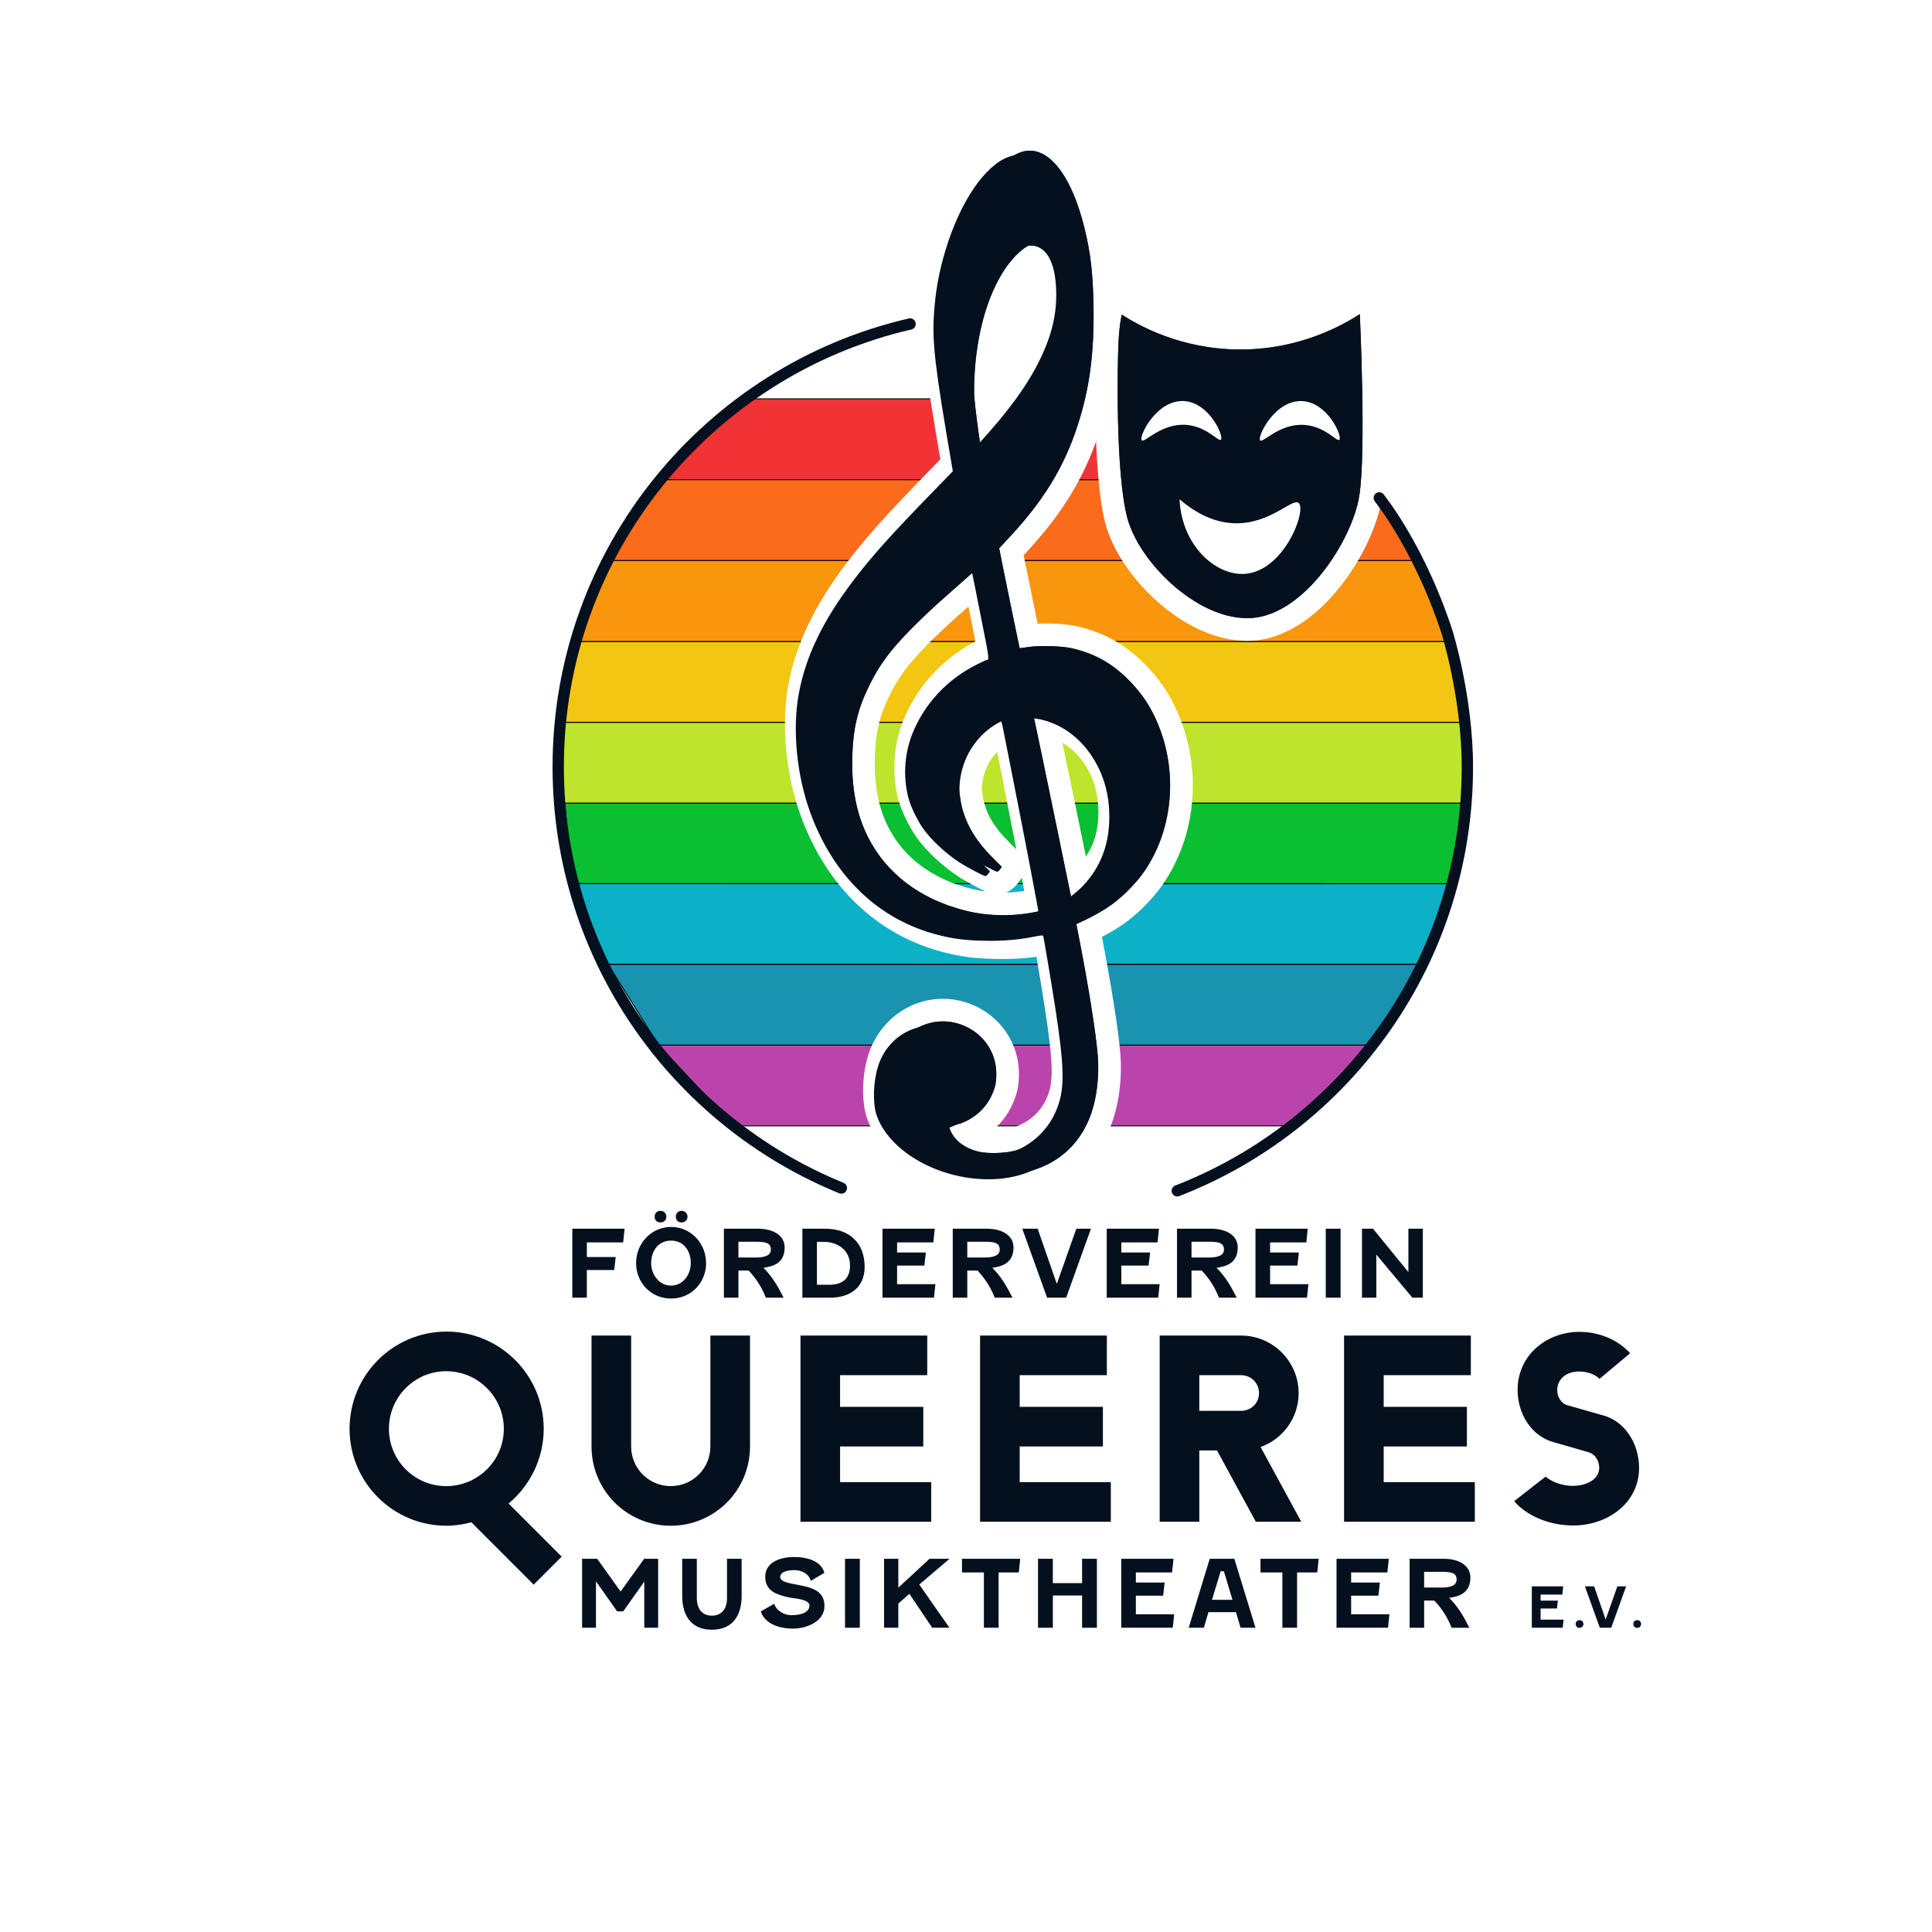 <?xml version="1.0" encoding="UTF-8"?>
<svg id="face" xmlns="http://www.w3.org/2000/svg" xmlns:xlink="http://www.w3.org/1999/xlink" viewBox="0 0 1024 1024">
  <defs>
    <style>
      .cls-1 {
        fill: #fb6b1c;
      }

      .cls-1, .cls-2, .cls-3, .cls-4, .cls-5, .cls-6, .cls-7, .cls-8, .cls-9, .cls-10 {
        stroke-miterlimit: 10;
      }

      .cls-1, .cls-2, .cls-3, .cls-4, .cls-5, .cls-7, .cls-8, .cls-9, .cls-10 {
        stroke: #000;
        stroke-width: .5px;
      }

      .cls-2 {
        fill: #bb44ac;
      }

      .cls-3 {
        fill: #f9960d;
      }

      .cls-4 {
        fill: #1993af;
      }

      .cls-11 {
        filter: url(#drop-shadow-11);
      }

      .cls-12 {
        fill: #fff;
      }

      .cls-5 {
        fill: #0cb1c7;
      }

      .cls-13 {
        fill: #04101e;
      }

      .cls-6 {
        fill: none;
        stroke: #04101e;
        stroke-linecap: round;
        stroke-width: 6px;
      }

      .cls-7 {
        fill: #bde52c;
      }

      .cls-14 {
        fill: #273139;
      }

      .cls-8 {
        fill: #0bbf32;
      }

      .cls-9 {
        fill: #f2c613;
      }

      .cls-10 {
        fill: #f23336;
      }
    </style>
    <filter id="drop-shadow-11" x="412.28" y="72.78" width="211" height="562" filterUnits="userSpaceOnUse">
      <feOffset dx="-6" dy="4"/>
      <feGaussianBlur result="blur" stdDeviation="3"/>
      <feFlood flood-color="#282719" flood-opacity=".61"/>
      <feComposite in2="blur" operator="in"/>
      <feComposite in="SourceGraphic"/>
    </filter>
  </defs>
  <polygon id="_9_violet" data-name="9_violet" class="cls-2" points="684.62 596.74 388.99 596.74 349.05 553.92 727.36 553.92 684.62 596.74"/>
  <polygon id="_8_darkblue" data-name="8_darkblue" class="cls-4" points="727.36 553.92 349.05 553.92 322.26 511.06 753.92 511.06 727.36 553.92"/>
  <polygon id="_7_lightblue" data-name="7_lightblue" class="cls-5" points="753.92 511.06 322.26 511.06 303.33 468.32 770.32 468.36 753.92 511.06"/>
  <polygon id="_6_green" data-name="6_green" class="cls-8" points="770.32 468.36 303.33 468.32 299.27 425.56 777.74 425.65 770.32 468.36"/>
  <rect id="_5_yellow_green" data-name="5_yellow_green" class="cls-7" x="295.87" y="382.83" width="481.87" height="42.82"/>
  <polygon id="_4_yellow" data-name="4_yellow" class="cls-9" points="777.74 382.84 295.87 382.84 303.33 340 767.6 340 777.74 382.84"/>
  <polygon id="_3_orange_light" data-name="3_orange_light" class="cls-3" points="767.6 340 303.33 340 322.26 297.04 754.13 297.04 767.6 340"/>
  <polygon id="_2_orange" data-name="2_orange" class="cls-1" points="754.13 297.04 322.26 297.04 349.05 254.2 725.2 254.22 754.13 297.04"/>
  <polygon id="_1_red" data-name="1_red" class="cls-10" points="712.86 211.38 393.45 211.38 349.05 254.2 712.86 254.2 712.86 211.38"/>
  <g>
    <path class="cls-14" d="M530.2,628.68c-1.11,0-2.24-.03-3.37-.08-28.58-1.22-54.52-17.21-61.67-38.03-2.49-7.36-2.2-19.94.66-29.28,4.77-15.51,18.41-25.93,33.94-25.93,4.4,0,8.74.84,12.89,2.51,13.01,5.2,21.42,17.48,21.42,31.28,0,5.67-.79,9.17-3.24,14.39-3.73,7.82-10.65,14.07-18.69,17.16,1.95,1.7,4.62,3.03,7.76,3.82,1.47.37,3.97.59,6.69.59,3.64,0,7.34-.38,9.65-1,12.45-3.3,21.42-11.41,25.25-22.84,3.02-8.98,2.6-19.52-1.94-49.02-1.34-8.6-3.89-23.99-5.3-32.06-7.47,1.41-14.81,2.07-23,2.07-1.34,0-2.71-.02-4.11-.05-10.44-.27-16.53-1.05-25.09-3.24-33.38-8.42-58.97-32.83-72.03-68.71-7.5-20.66-9.96-45.77-6.42-65.52,3.77-21.06,13.42-41.2,30.37-63.38,10.15-13.28,19.4-23.58,43.01-47.92l7.84-8.07-.24-1.35c-8.72-50.73-10.3-64.11-9.37-79.54.79-12.84,2.66-23.47,6.26-35.55,8.42-28.05,22.81-48.71,37.56-53.92,2.24-.78,4.5-1.17,6.76-1.17,15.02,0,27.72,16.64,34.83,45.66,3.29,13.36,4.62,24.75,4.92,42.01.48,26.24-2.21,46.2-9,66.73-7.46,22.61-18.64,40.79-37.38,60.81l-3.12,3.37.93,4.73c2.01,10,6.15,30.17,8.13,39.71,2.99-.37,6.32-.45,8.71-.45,4.7,0,11.25.35,15.51,1.32,12.9,2.9,23.34,8.67,32.82,18.15,5.41,5.41,10.02,11.51,13.34,17.64,16.23,30.13,13.82,68.05-6,94.37-1.73,2.34-5.41,6.43-8.34,9.27-6.92,6.67-13.2,10.93-23.9,16.08l.97,4.93c5.01,25.98,8.68,49.38,9.6,61.1.86,11.01-.43,22.72-3.55,32.14-7.8,23.34-28.02,37.27-54.09,37.27ZM517.15,310.04c-3.5,3.09-8.3,7.35-14.54,12.88-4.81,4.3-11.7,10.83-15.35,14.56-10.78,10.99-16.12,18.18-21.17,28.52-5.79,11.79-7.99,21.02-8.39,35.29-.44,15.45,2.03,28.36,7.56,39.45,8.93,17.85,25.31,30.3,47.38,35.98,6.04,1.56,12.47,2.36,19.11,2.36,6.23,0,12.31-.7,18.11-2.07-1.95-10.69-6.96-36.81-11.93-61.99-2.06-10.37-4.15-20.98-5.15-26.05l-.19-.95c-.91.48-1.75.96-2.38,1.36-8.41,5.49-13.89,14.08-15.37,24.16-.54,3.52-.51,5.58.15,9.6,1.57,9.67,6.68,18.65,15.6,27.47l8.17,8.17-3.89,5.56c-1.26,1.67-3.38,3.67-6.33,3.67-3.8,0-16.61-7.96-16.74-8.04-8.06-5.18-16.36-12.91-21.16-19.69-3.02-4.24-6.57-11.27-8.07-15.98-3.92-12.44-3.33-27.29,1.58-39.75,6.91-17.36,20.14-31.6,37.27-40.12.86-.43,1.61-.8,2.25-1.12-.51-2.95-1.44-7.65-2.41-12.54l-1.6-8.08c-.96-4.84-1.86-9.43-2.51-12.64ZM555.04,384.55c3.06,14.41,9.43,45.21,12.13,58.42,2.23,10.93,3.79,18.56,4.83,23.57,1.43-1.18,2.83-2.43,3.87-3.52,8.26-8.74,12.3-19.36,12.34-32.44,0-9.97-2.26-18.7-6.9-26.66-5.64-9.66-14.1-16.38-23.82-18.9-.58-.15-1.46-.32-2.45-.48ZM552.67,133.85c-2.7,0-6.45,2.19-10.05,5.85-9.4,9.67-16.36,27.23-19.08,48.16-1.03,7.78-1.5,17.93-1.07,23.13.26,3,.94,8.69,1.63,13.85,13.21-14.78,21.85-26.9,27.78-38.92,6.2-12.68,8.63-23.1,8.12-34.84-.36-9.06-2.42-15.2-5.65-16.85-.49-.25-1.05-.38-1.68-.38Z"/>
    <path class="cls-12" d="M545.82,79.86c11.74,0,22.65,15.17,29.01,41.09,3.18,12.94,4.45,23.8,4.75,40.68.47,25.67-2.08,44.71-8.7,64.74-7.13,21.59-17.99,39.28-36.06,58.59l-5.22,5.64,1.53,7.72c2.55,12.68,9.21,45.1,9.29,45.18.01.01.06.02.13.02.49,0,2.31-.24,4.41-.57,2.35-.36,5.55-.53,8.9-.53,5.26,0,10.89.42,14.18,1.17,11.88,2.67,21.21,7.85,29.91,16.55,5.05,5.05,9.25,10.61,12.3,16.25,15.06,27.96,12.85,63.51-5.52,87.9-1.57,2.12-5.05,5.98-7.72,8.57-6.96,6.7-13.28,10.82-25.2,16.33l-1.32.59,1.87,9.55c5.01,25.96,8.61,48.96,9.5,60.41.81,10.27-.42,21.21-3.27,29.78-7.03,21.06-24.82,33.16-48.4,33.16-1.02,0-2.06-.02-3.1-.07-25.88-1.1-49.98-15.7-56.25-33.98-2.08-6.15-1.78-17.39.72-25.58,4.1-13.33,15.7-21.68,28.2-21.68,3.53,0,7.14.67,10.66,2.08,10.82,4.33,17.65,14.3,17.65,25.71,0,4.84-.64,7.51-2.67,11.84-3.65,7.64-11.16,13.53-19.3,15.27-1.57.3-2.93.68-3.05.81-.13.13.34,1.48,1.1,2.97,2.42,4.92,7.55,8.61,14.3,10.31,2.07.52,5.03.77,8.15.77,3.99,0,8.24-.41,11.19-1.2,14.42-3.82,24.9-13.32,29.4-26.73,3.39-10.1,3.01-21.25-1.7-51.84-1.7-10.9-5.98-36.61-6.36-37.8-.03-.09-.19-.13-.5-.13-.72,0-2.19.24-4.42.68-7.37,1.47-14.68,2.17-22.94,2.17-1.29,0-2.61-.02-3.96-.05-9.93-.25-15.61-.98-23.76-3.05-31.44-7.93-55.49-30.93-67.88-64.95-7.13-19.64-9.5-43.7-6.15-62.41,3.61-20.15,12.85-39.37,29.23-60.79,10.05-13.15,19.18-23.29,42.55-47.39l9.97-10.27-.76-4.37c-8.57-49.85-10.18-63.34-9.29-78.15.76-12.43,2.55-22.53,6.02-34.19,7.81-26.01,20.96-45.44,33.81-49.98,1.6-.56,3.19-.83,4.76-.83M520.1,238.16l5.6-6.15c15.32-16.76,24.99-30.12,31.56-43.44,6.58-13.45,9.29-24.99,8.74-37.76-.47-11.71-3.52-19.18-8.91-21.93-1.36-.69-2.85-1.03-4.42-1.03-4.39,0-9.43,2.65-14.33,7.65-10.31,10.61-17.86,29.36-20.75,51.59-1.1,8.32-1.57,18.75-1.1,24.39.47,5.35,2.25,19.26,3.1,23.93l.51,2.76M531.75,485.07c7.04,0,14.1-.85,20.76-2.55,2.21-.55,4.07-1.06,4.16-1.19.21-.17-6.92-37.46-12.85-67.5-2.46-12.39-4.96-25.12-5.6-28.34-.59-3.18-1.27-5.81-1.48-5.81-1.02,0-7.04,2.88-9.76,4.62-9.88,6.45-16.33,16.55-18.07,28.34-.64,4.12-.59,6.83.17,11.45,1.78,10.95,7.38,20.96,17.31,30.76l4.58,4.58-.89,1.27c-.51.68-1.19,1.27-1.53,1.27-.85,0-9.8-4.71-13.49-7.08-7.38-4.75-15.19-12.01-19.51-18.11-2.72-3.82-5.94-10.22-7.25-14.34-3.52-11.16-2.97-24.52,1.44-35.72,6.36-15.99,18.5-29.06,34.36-36.95,2.55-1.27,4.79-2.33,5.01-2.33,1.53-.04,1.48-.59-1.95-17.86-1.87-9.42-3.99-20.19-4.75-23.93-.72-3.73-1.36-6.83-1.4-6.87,0,0,0,0,0,0-.17,0-2.82,2.32-22.35,19.64-4.75,4.24-11.79,10.9-15.65,14.85-11.24,11.45-16.93,19.13-22.27,30.08-6.11,12.43-8.57,22.65-8.99,37.76-.47,16.38,2.25,30.38,8.19,42.3,9.72,19.43,27.53,33.01,51.25,39.11,6.55,1.7,13.56,2.55,20.6,2.55M568.18,476.38c1.26,0,8.64-5.66,12.03-9.21,9.42-9.97,13.96-21.93,14-36.57,0-11.03-2.55-20.83-7.72-29.7-6.49-11.12-16.21-18.75-27.49-21.68-1.78-.47-5.13-.98-7.47-1.1-1.37-.09-2.29-.14-2.9-.14-1.16,0-1.17.19-1,.69.34,1.1,8.78,41.58,13.66,65.5,5.81,28.47,6.53,31.95,6.75,32.16.03.03.08.05.15.05M545.82,67.86c-2.93,0-5.86.51-8.72,1.5-16.81,5.94-32.26,27.56-41.35,57.86-3.75,12.56-5.69,23.59-6.51,36.91-.95,15.85.59,29.33,9.16,79.28l-5.71,5.88c-23.82,24.55-33.16,34.97-43.48,48.46-17.55,22.96-27.56,43.93-31.51,65.97-3.71,20.73-1.15,47.02,6.68,68.61,13.77,37.82,40.84,63.56,76.22,72.49,8.91,2.27,15.58,3.14,26.39,3.42,1.44.04,2.88.06,4.27.06,6.38,0,12.27-.38,18.09-1.19,1.4,8.28,3.22,19.35,4.28,26.11,4.31,28.01,4.8,38.37,2.18,46.17-3.22,9.6-10.51,16.15-21.1,18.95-1.5.4-4.58.8-8.12.8-.12,0-.24,0-.36,0,4.17-3.59,7.62-8.01,9.99-12.96l.02-.03v-.03c2.83-5.99,3.83-10.42,3.83-16.95,0-16.26-9.89-30.73-25.19-36.85-4.86-1.95-9.95-2.94-15.12-2.94-18.18,0-34.12,12.12-39.67,30.15-3.24,10.59-3.5,24.44-.62,32.95v.03s.02.03.02.03c7.92,23.06,36.14,40.75,67.09,42.07,1.2.05,2.42.08,3.62.08,28.78,0,51.13-15.46,59.78-41.36,3.37-10.17,4.77-22.74,3.85-34.52-.94-12.09-4.56-35.18-9.68-61.74l-.09-.49c8.86-4.59,14.91-8.93,21.29-15.07,2.71-2.63,6.77-7.02,9.01-10.04,21.17-28.15,23.77-68.64,6.46-100.77-3.65-6.75-8.49-13.15-14.38-19.04-10.32-10.32-21.68-16.6-35.76-19.77-5.94-1.36-14.37-1.46-16.81-1.46-1.14,0-2.48.02-3.91.07-2.14-10.38-5.35-26.05-7.06-34.53l-.34-1.7,1.04-1.13c19.1-20.41,31.03-39.84,38.68-63.01,7.01-21.2,9.79-41.76,9.3-68.72-.31-17.75-1.69-29.49-5.1-43.33-3.51-14.31-8.34-25.87-14.35-34.34-9.31-13.13-19.45-15.88-26.31-15.88h0ZM546.92,143.89c2.18-2.21,3.92-3.29,4.94-3.75.68,1.27,1.88,4.42,2.15,11.16.46,10.71-1.79,20.27-7.53,32.01-4.25,8.61-10.01,17.34-18.03,27.21,0-.01,0-.03,0-.04-.35-4.25-.05-13.55,1.04-21.81,2.52-19.39,9.03-36.12,17.43-44.78h0ZM522.34,472.48c-2.8-.36-5.54-.88-8.19-1.57-20.35-5.24-35.39-16.6-43.52-32.86-5.07-10.17-7.34-22.15-6.93-36.59.37-13.31,2.41-21.9,7.77-32.81,4.8-9.83,9.67-16.38,20.07-26.97,3.58-3.66,10.34-10.07,15.08-14.3,2.39-2.12,4.62-4.1,6.68-5.92.16.79.32,1.6.48,2.41l1.59,8.05c.54,2.7,1.11,5.56,1.58,8.03-17.58,9.26-31.17,24.23-38.38,42.34-5.41,13.74-6.05,30.08-1.74,43.77,1.71,5.34,5.54,12.92,8.92,17.68,5.19,7.33,14.15,15.68,22.8,21.25,2.99,1.93,7.43,4.29,8.72,4.97,2.07,1.09,3.69,1.91,5.07,2.52h0ZM575.53,453.94c-.72-3.53-1.55-7.57-2.49-12.16-1.13-5.54-6.22-30.29-9.94-48.03,5.17,2.93,9.66,7.45,13.02,13.21,4.09,7.01,6.08,14.75,6.08,23.65-.03,9.19-2.17,16.76-6.68,23.34h0ZM538.68,450.2l-3.82-3.82-.03-.03-.03-.03c-8.1-8-12.52-15.67-13.9-24.15-.6-3.63-.57-5.03-.15-7.69v-.04s.01-.04.01-.04c.91-6.16,3.61-11.65,7.77-15.94,1.02,5.15,2.27,11.48,3.5,17.71,2.29,11.6,4.62,23.52,6.64,34.02h0ZM533.26,473.06c2.4-.98,4.59-2.73,6.4-5.13l.12-.16.11-.16.89-1.27.77-1.1c.49,2.56.93,4.92,1.32,7.01-3.14.48-6.35.75-9.61.81h0Z"/>
  </g>
  <path class="cls-13" d="M541.05,80.69c-12.85,4.54-26.01,23.97-33.81,49.98-3.48,11.67-5.26,21.76-6.02,34.19-.89,14.81.72,28.3,9.29,78.15l.76,4.37-9.97,10.27c-23.38,24.1-32.5,34.24-42.55,47.39-16.38,21.42-25.62,40.64-29.23,60.79-3.35,18.71-.98,42.76,6.15,62.41,12.39,34.02,36.44,57.02,67.88,64.95,8.15,2.08,13.83,2.8,23.76,3.05,9.93.25,18.37-.42,26.9-2.12,3.18-.64,4.84-.85,4.92-.55.38,1.19,4.67,26.9,6.36,37.8,4.71,30.59,5.09,41.75,1.7,51.84-4.5,13.41-14.98,22.91-29.4,26.73-5.26,1.4-14.64,1.61-19.35.42-6.75-1.7-11.88-5.39-14.3-10.31-.76-1.48-1.23-2.84-1.1-2.97s1.48-.51,3.05-.81c8.15-1.74,15.65-7.64,19.3-15.27,2.04-4.33,2.67-7,2.67-11.84,0-11.41-6.83-21.38-17.65-25.71-15.99-6.41-33.6,2.5-38.86,19.6-2.5,8.19-2.8,19.43-.72,25.58,6.28,18.28,30.38,32.88,56.25,33.98,25.12,1.1,44.16-11.12,51.5-33.09,2.84-8.57,4.07-19.52,3.27-29.78-.89-11.45-4.5-34.45-9.5-60.41l-1.87-9.55,1.32-.59c11.92-5.52,18.24-9.63,25.2-16.33,2.67-2.59,6.15-6.45,7.72-8.57,18.37-24.39,20.58-59.95,5.52-87.9-3.05-5.64-7.25-11.2-12.3-16.25-8.7-8.7-18.03-13.87-29.91-16.55-5.39-1.23-17.05-1.57-23.08-.64-2.42.38-4.45.64-4.54.55s-6.75-32.5-9.29-45.18l-1.53-7.72,5.22-5.64c18.07-19.3,28.93-36.99,36.06-58.59,6.62-20.02,9.16-39.07,8.7-64.74-.3-16.88-1.57-27.75-4.75-40.68-7.21-29.4-20.28-44.97-33.77-40.26ZM557.09,128.88c5.39,2.76,8.44,10.22,8.91,21.93.55,12.77-2.16,24.31-8.74,37.76-6.58,13.32-16.25,26.68-31.56,43.44l-5.6,6.15-.51-2.76c-.85-4.67-2.63-18.58-3.1-23.93-.47-5.64,0-16.08,1.1-24.39,2.88-22.23,10.44-40.98,20.75-51.59,6.66-6.79,13.58-9.25,18.75-6.62ZM522.39,305.66c.76,3.73,2.88,14.51,4.75,23.93,3.44,17.27,3.48,17.82,1.95,17.86-.21,0-2.46,1.06-5.01,2.33-15.87,7.89-28,20.96-34.36,36.95-4.41,11.2-4.96,24.56-1.44,35.72,1.32,4.12,4.54,10.52,7.25,14.34,4.33,6.11,12.13,13.36,19.52,18.12,3.69,2.38,12.64,7.08,13.49,7.08.34,0,1.02-.59,1.53-1.27l.89-1.27-4.58-4.58c-9.93-9.8-15.53-19.81-17.31-30.76-.76-4.62-.81-7.34-.17-11.45,1.74-11.79,8.19-21.89,18.07-28.34,2.72-1.74,8.74-4.62,9.76-4.62.21,0,.89,2.63,1.48,5.81.64,3.22,3.14,15.95,5.6,28.34,5.94,30.04,13.07,67.33,12.85,67.5-.08.13-1.95.64-4.16,1.19-13.32,3.39-28.25,3.39-41.36,0-23.72-6.11-41.53-19.68-51.25-39.11-5.94-11.92-8.65-25.92-8.19-42.3.42-15.1,2.88-25.33,8.99-37.76,5.35-10.95,11.03-18.62,22.27-30.08,3.86-3.95,10.9-10.61,15.65-14.85,19.9-17.65,22.27-19.73,22.36-19.64.04.04.68,3.14,1.4,6.87ZM559,379.22c11.28,2.93,21,10.56,27.49,21.68,5.18,8.87,7.72,18.67,7.72,29.7-.04,14.64-4.58,26.6-14,36.57-3.56,3.73-11.54,9.8-12.18,9.16-.21-.21-.93-3.69-6.75-32.16-4.88-23.93-13.32-64.4-13.66-65.5-.25-.76-.08-.81,3.9-.55,2.33.13,5.68.64,7.47,1.1Z"/>
  <g>
    <path class="cls-14" d="M660.97,333.64c-29.91,0-62.36-31.55-69.28-57.67-6.8-25.65-5.27-87.01-4.81-95.39.59-10.59,1.76-14.83,1.99-15.58l2.33-7.56,6.65,4.28c12.33,7.93,32.6,17.41,59.12,17.52h.47c28.38,0,49.79-11.15,60.02-17.79l8.77-5.69.5,10.44c.14,3.01,3.45,73.92-.36,97.64-4.21,26.25-31.23,67.44-62.35,69.69-1,.07-2.03.11-3.05.11Z"/>
    <path class="cls-12" d="M720.73,166.49s3.46,73.02-.29,96.4c-3.75,23.38-28.86,62.63-56.86,64.65-.87.06-1.74.09-2.62.09-27.33,0-57.33-29.99-63.48-53.2-6.35-23.96-5.2-83.13-4.62-93.52.58-10.39,1.73-14.14,1.73-14.14,8.72,5.61,31.08,18.34,62.34,18.47.16,0,.33,0,.5,0,31.91,0,54.68-13.17,63.29-18.76M731.73,145.05l-17.53,11.38c-9.68,6.28-29.92,16.83-56.76,16.83h-.45c-26.4-.11-46.36-10.43-55.91-16.57l-13.31-8.55-4.65,15.12c-.37,1.21-1.63,6.01-2.24,17.01-.47,8.5-2,70.86,5,97.26,3.65,13.76,13.9,29.16,27.42,41.2,15.17,13.5,32.09,20.93,47.66,20.93,1.16,0,2.33-.04,3.48-.12,15.94-1.15,32.31-11.4,46.08-28.85,11.15-14.14,19.49-31.71,21.77-45.87,3.9-24.33.57-95.84.43-98.87l-.99-20.88h0Z"/>
  </g>
  <path class="cls-13" d="M594.6,166.78c8.72,5.61,31.08,18.34,62.34,18.47,32.17.14,55.13-13.14,63.79-18.76,0,0,3.46,73.02-.29,96.4-3.75,23.38-28.86,62.63-56.86,64.65-28,2.02-59.75-29.15-66.1-53.11-6.35-23.96-5.2-83.13-4.62-93.52.58-10.39,1.73-14.14,1.73-14.14Z"/>
  <path class="cls-12" d="M605.15,233.38c-1.72-1.93,7.79-21.61,22.34-20.81,13.56.75,21.32,18.72,19.62,20.47-1.28,1.32-7.39-7.04-18.42-7.85-13.25-.97-22.11,9.78-23.54,8.19Z"/>
  <path class="cls-12" d="M667.93,233.41c-1.72-1.93,7.79-21.61,22.34-20.81,13.56.75,21.32,18.72,19.62,20.47-1.28,1.32-7.39-7.04-18.42-7.85-13.25-.97-22.11,9.78-23.54,8.19Z"/>
  <path class="cls-12" d="M625.19,264.63c1.03,24.14,18.81,40.44,34.35,39.54,20.98-1.21,33.03-33.48,28.86-37.52-3.21-3.12-15.17,11.39-34.35,10.68-11.88-.44-21.69-6.54-28.86-12.7Z"/>
  <path class="cls-6" d="M623.98,631.15c89.98-34.93,153.76-122.36,153.76-224.68,0-37.12-10.83-71.64-10.83-71.64-3.14-9.55-6.27-17.36-8.71-23.05-10.33-24.04-20.86-39.17-23.59-43.01-1.5-2.11-2.76-3.81-3.57-4.88"/>
  <path class="cls-6" d="M482.36,171.71c-106.84,24.68-186.49,120.42-186.49,234.76,0,100.92,62.04,187.34,150.06,223.21"/>
  <g>
    <path class="cls-13" d="M328.93,843.54l12.5-17.35h7.4v36.55h-7.35v-24.45l-11.15,15.75h-3.25l-11.2-15.9v24.6h-7.35v-36.55h8l12.4,17.35Z"/>
    <path class="cls-13" d="M369.33,826.19v20.75c0,6.6,3.6,9.4,8,9.4s8-2.8,8-9.4v-20.75h7.75v19.8c0,8.9-3.8,17.8-15.75,17.8s-15.75-8.9-15.75-17.8v-19.8h7.75Z"/>
    <path class="cls-13" d="M410.33,850.04c1.3,3.85,5.45,6.05,9.1,6.05,5.25,0,9.6-1.5,9.6-5.2,0-3-6.9-3.6-8.95-3.9-2.55-.4-4.95-.9-8.25-2.2-3.8-1.5-6.25-4.4-6.25-9.05,0-8.3,9.05-10.5,15.15-10.5,7.6,0,14.6,2.35,16.2,8.4l-7.2,4.25c-.85-3.65-4.9-5.7-8.55-5.7-2.9,0-7.65.5-7.65,3.75,0,2.7,6.5,3.5,9.05,4,6.85,1.35,14.4,2.75,14.4,11.25s-9.8,12-16.65,12c-10,0-15.6-4.25-17.1-9.1l7.1-4.05Z"/>
    <path class="cls-13" d="M455.73,826.19v36.55h-7.85v-36.55h7.85Z"/>
    <path class="cls-13" d="M476.13,826.19v15.3l16.55-15.3h10.6l-16.05,13.65,16,22.9h-9.15l-12.1-18-5.85,5.2v12.8h-7.55v-36.55h7.55Z"/>
    <path class="cls-13" d="M509.88,826.19h30.85l-.75,7.25h-10.7v29.3h-7.8v-29.3h-11.6v-7.25Z"/>
    <path class="cls-13" d="M581.38,826.19v36.55h-7.85v-17.1h-15.5v17.1h-7.85v-36.55h7.85v12.9h15.5v-12.9h7.85Z"/>
    <path class="cls-13" d="M621.58,862.74h-27.3v-36.55h27.7l-.75,7.25h-19.2v5.35h15.25l-.8,6.95h-14.45v9.85h20.3l-.75,7.15Z"/>
    <path class="cls-13" d="M655.08,854.49h-14.6l-2.4,8.25h-8.05l11.15-36.55h13.05l11.2,36.55h-7.9l-2.45-8.25ZM642.38,847.94h10.85l-4.55-15.15h-1.7l-4.6,15.15Z"/>
    <path class="cls-13" d="M668.08,826.19h30.85l-.75,7.25h-10.7v29.3h-7.8v-29.3h-11.6v-7.25Z"/>
    <path class="cls-13" d="M735.68,862.74h-27.3v-36.55h27.7l-.75,7.25h-19.2v5.35h15.25l-.8,6.95h-14.45v9.85h20.3l-.75,7.15Z"/>
    <path class="cls-13" d="M747.13,826.19h18.2c7.4,0,14,3.2,14,9.95,0,8.05-5.8,10.05-11.25,10.75,4.65,4.6,7.6,9.7,10.7,15.85h-9.4c-2.1-5.25-4.8-9.8-9.15-14.4h-5.4v14.4h-7.7v-36.55ZM754.83,833.09v8.35h9.35c4.15,0,7.85-.9,7.85-4.15,0-3.45-2.35-4.2-8.05-4.2h-9.15Z"/>
    <path class="cls-13" d="M828.28,862.74h-16.38v-21.93h16.62l-.45,4.35h-11.52v3.21h9.15l-.48,4.17h-8.67v5.91h12.18l-.45,4.29Z"/>
    <path class="cls-13" d="M839.23,860.76c0,1.2-.87,2.04-2.07,2.04s-2.01-.84-2.01-2.04c0-1.29.81-2.04,2.01-2.04s2.07.75,2.07,2.04Z"/>
    <path class="cls-13" d="M851.02,858.36l6.21-17.55h4.65l-7.89,21.93h-6.06l-7.89-21.93h4.89l6.09,17.55Z"/>
    <path class="cls-13" d="M869.8,860.76c0,1.2-.87,2.04-2.07,2.04s-2.01-.84-2.01-2.04c0-1.29.81-2.04,2.01-2.04s2.07.75,2.07,2.04Z"/>
  </g>
  <g>
    <path class="cls-13" d="M236.66,705.77c28.42,0,51.52,23.1,51.52,51.52,0,15.96-7.28,30.1-18.62,39.62l28.14,28.14-14.84,14.84-33.04-33.04c-4.2,1.12-8.68,1.82-13.16,1.82-28.42,0-51.38-22.96-51.38-51.38s22.96-51.52,51.38-51.52ZM236.52,787.67c16.8,0,30.52-13.58,30.52-30.38s-13.72-30.52-30.52-30.52-30.38,13.72-30.38,30.52,13.58,30.38,30.38,30.38Z"/>
    <path class="cls-13" d="M334.52,707.87v58.8c0,11.62,9.38,21,21,21s21-9.38,21-21v-58.8h21v58.8c0,23.24-18.76,42-42,42s-42-18.76-42-42v-58.8h21Z"/>
    <path class="cls-13" d="M424.26,707.87h67.2v21h-46.2v16.8h44.1v21h-44.1v18.9h48.3v21h-69.3v-98.7Z"/>
    <path class="cls-13" d="M519.46,707.87h67.2v21h-46.2v16.8h44.1v21h-44.1v18.9h48.3v21h-69.3v-98.7Z"/>
    <path class="cls-13" d="M645.04,768.77h-9.38v37.8h-21v-98.7h43.12c16.8,0,30.52,13.72,30.52,30.52,0,13.16-8.4,24.36-20.16,28.56l21.56,39.62h-24.08l-20.58-37.8ZM635.66,728.87v18.9h22.12c5.32,0,9.52-4.06,9.52-9.38s-4.2-9.52-9.52-9.52h-22.12Z"/>
    <path class="cls-13" d="M712.38,707.87h67.2v21h-46.2v16.8h44.1v21h-44.1v18.9h48.3v21h-69.3v-98.7Z"/>
    <path class="cls-13" d="M819.2,782.63c2.66,2.38,8.26,4.9,14.14,4.9,8.26,0,14.28-3.78,14.28-9.66,0-3.78-2.38-7.42-6.02-8.26l-17.5-5.04c-12.6-3.08-19.74-15.54-19.74-27.86,0-18.62,15.54-30.8,32.76-30.8,11.2,0,21,4.76,26.88,11.34l-16.24,13.58c-1.82-2.1-6.16-3.92-10.78-3.92-6.86,0-11.62,4.06-11.62,9.94,0,3.78,2.38,7.42,6.02,8.12l17.64,5.04c12.6,3.08,19.74,15.68,19.74,28,0,18.34-16.38,30.52-34.86,30.52-13.16,0-24.92-5.32-31.36-12.88l16.66-13.02Z"/>
  </g>
  <g>
    <path class="cls-13" d="M330.29,658.5h-19.25v7.75h15.3l-.8,6.9h-14.5v14.65h-7.7v-36.55h27.7l-.75,7.25Z"/>
    <path class="cls-13" d="M374.24,669.55c0,10-7.65,18.7-18.55,18.7s-18.55-8.7-18.55-18.7c0-10.9,8.4-19.25,18.55-19.25s18.55,8.35,18.55,19.25ZM345.13,669.55c0,6,4.25,11.85,10.55,11.85s10.45-5.85,10.45-11.85c0-6.55-3.7-12-10.45-12s-10.55,5.45-10.55,12ZM353.18,644.85c0,1.9-1.3,3.05-3.2,3.05-1.8,0-3-1.15-3-3.05,0-1.7,1.2-3.1,3-3.1,1.9,0,3.2,1.4,3.2,3.1ZM364.39,644.85c0,1.9-1.35,3.05-3.15,3.05s-3.05-1.15-3.05-3.05c0-1.7,1.3-3.1,3.05-3.1s3.15,1.4,3.15,3.1Z"/>
    <path class="cls-13" d="M383.68,651.25h18.2c7.4,0,14,3.2,14,9.95,0,8.05-5.8,10.05-11.25,10.75,4.65,4.6,7.6,9.7,10.7,15.85h-9.4c-2.1-5.25-4.8-9.8-9.15-14.4h-5.4v14.4h-7.7v-36.55ZM391.38,658.15v8.35h9.35c4.15,0,7.85-.9,7.85-4.15,0-3.45-2.35-4.2-8.05-4.2h-9.15Z"/>
    <path class="cls-13" d="M425.28,687.8v-36.55h12.15c12.55,0,20.85,7.3,20.85,20.25,0,11.3-8.3,16.3-18.2,16.3h-14.8ZM432.98,680.95h6.5c6.45,0,11.05-2.7,11.05-10.2,0-8.35-6.75-12.55-13.95-12.55h-3.6v22.75Z"/>
    <path class="cls-13" d="M495.03,687.8h-27.3v-36.55h27.7l-.75,7.25h-19.2v5.35h15.25l-.8,6.95h-14.45v9.85h20.3l-.75,7.15Z"/>
    <path class="cls-13" d="M504.98,651.25h18.2c7.4,0,14,3.2,14,9.95,0,8.05-5.8,10.05-11.25,10.75,4.65,4.6,7.6,9.7,10.7,15.85h-9.4c-2.1-5.25-4.8-9.8-9.15-14.4h-5.4v14.4h-7.7v-36.55ZM512.68,658.15v8.35h9.35c4.15,0,7.85-.9,7.85-4.15,0-3.45-2.35-4.2-8.05-4.2h-9.15Z"/>
    <path class="cls-13" d="M560.13,680.5l10.35-29.25h7.75l-13.15,36.55h-10.1l-13.15-36.55h8.15l10.15,29.25Z"/>
    <path class="cls-13" d="M613.88,687.8h-27.3v-36.55h27.7l-.75,7.25h-19.2v5.35h15.25l-.8,6.95h-14.45v9.85h20.3l-.75,7.15Z"/>
    <path class="cls-13" d="M623.83,651.25h18.2c7.4,0,14,3.2,14,9.95,0,8.05-5.8,10.05-11.25,10.75,4.65,4.6,7.6,9.7,10.7,15.85h-9.4c-2.1-5.25-4.8-9.8-9.15-14.4h-5.4v14.4h-7.7v-36.55ZM631.53,658.15v8.35h9.35c4.15,0,7.85-.9,7.85-4.15,0-3.45-2.35-4.2-8.05-4.2h-9.15Z"/>
    <path class="cls-13" d="M692.73,687.8h-27.3v-36.55h27.7l-.75,7.25h-19.2v5.35h15.25l-.8,6.95h-14.45v9.85h20.3l-.75,7.15Z"/>
    <path class="cls-13" d="M710.53,651.25v36.55h-7.85v-36.55h7.85Z"/>
    <path class="cls-13" d="M754.13,651.25v36.55h-5.55l-19.1-22.85v22.85h-7.6v-36.55h5.85l18.75,23v-23h7.65Z"/>
  </g>
  <g class="cls-11">
    <path class="cls-13" d="M540.81,79.06c-12.85,4.54-26.01,23.97-33.81,49.98-3.48,11.67-5.26,21.76-6.02,34.19-.89,14.81.72,28.3,9.29,78.15l.76,4.37-9.97,10.27c-23.38,24.1-32.5,34.24-42.55,47.39-16.38,21.42-25.62,40.64-29.23,60.79-3.35,18.71-.98,42.76,6.15,62.41,12.39,34.02,36.44,57.02,67.88,64.95,8.15,2.08,13.83,2.8,23.76,3.05,9.93.25,18.37-.42,26.9-2.12,3.18-.64,4.84-.85,4.92-.55.38,1.19,4.67,26.9,6.36,37.8,4.71,30.59,5.09,41.75,1.7,51.84-4.5,13.41-14.98,22.91-29.4,26.73-5.26,1.4-14.64,1.61-19.35.42-6.75-1.7-11.88-5.39-14.3-10.31-.76-1.48-1.23-2.84-1.1-2.97s1.48-.51,3.05-.81c8.15-1.74,15.65-7.64,19.3-15.27,2.04-4.33,2.67-7,2.67-11.84,0-11.41-6.83-21.38-17.65-25.71-15.99-6.41-33.6,2.5-38.86,19.6-2.5,8.19-2.8,19.43-.72,25.58,6.28,18.28,30.38,32.88,56.25,33.98,25.12,1.1,44.16-11.12,51.5-33.09,2.84-8.57,4.07-19.52,3.27-29.78-.89-11.45-4.5-34.45-9.5-60.41l-1.87-9.55,1.32-.59c11.92-5.52,18.24-9.63,25.2-16.33,2.67-2.59,6.15-6.45,7.72-8.57,18.37-24.39,20.58-59.95,5.52-87.9-3.05-5.64-7.25-11.2-12.3-16.25-8.7-8.7-18.03-13.87-29.91-16.55-5.39-1.23-17.05-1.57-23.08-.64-2.42.38-4.45.64-4.54.55s-6.75-32.5-9.29-45.18l-1.53-7.72,5.22-5.64c18.07-19.3,28.93-36.99,36.06-58.59,6.62-20.02,9.16-39.07,8.7-64.74-.3-16.88-1.57-27.75-4.75-40.68-7.21-29.4-20.28-44.97-33.77-40.26ZM556.85,127.25c5.39,2.76,8.44,10.22,8.91,21.93.55,12.77-2.16,24.31-8.74,37.76-6.58,13.32-16.25,26.68-31.56,43.44l-5.6,6.15-.51-2.76c-.85-4.67-2.63-18.58-3.1-23.93-.47-5.64,0-16.08,1.1-24.39,2.88-22.23,10.44-40.98,20.75-51.59,6.66-6.79,13.58-9.25,18.75-6.62ZM522.15,304.03c.76,3.73,2.88,14.51,4.75,23.93,3.44,17.27,3.48,17.82,1.95,17.86-.21,0-2.46,1.06-5.01,2.33-15.87,7.89-28,20.96-34.36,36.95-4.41,11.2-4.96,24.56-1.44,35.72,1.32,4.12,4.54,10.52,7.25,14.34,4.33,6.11,12.13,13.36,19.52,18.12,3.69,2.38,12.64,7.08,13.49,7.08.34,0,1.02-.59,1.53-1.27l.89-1.27-4.58-4.58c-9.93-9.8-15.53-19.81-17.31-30.76-.76-4.62-.81-7.34-.17-11.45,1.74-11.79,8.19-21.89,18.07-28.34,2.72-1.74,8.74-4.62,9.76-4.62.21,0,.89,2.63,1.48,5.81.64,3.22,3.14,15.95,5.6,28.34,5.94,30.04,13.07,67.33,12.85,67.5-.08.13-1.95.64-4.16,1.19-13.32,3.39-28.25,3.39-41.36,0-23.72-6.11-41.53-19.68-51.25-39.11-5.94-11.92-8.65-25.92-8.19-42.3.42-15.1,2.88-25.33,8.99-37.76,5.35-10.95,11.03-18.62,22.27-30.08,3.86-3.95,10.9-10.61,15.65-14.85,19.9-17.65,22.27-19.73,22.36-19.64.04.04.68,3.14,1.4,6.87ZM558.76,377.6c11.28,2.93,21,10.56,27.49,21.68,5.18,8.87,7.72,18.67,7.72,29.7-.04,14.64-4.58,26.6-14,36.57-3.56,3.73-11.54,9.8-12.18,9.16-.21-.21-.93-3.69-6.75-32.16-4.88-23.93-13.32-64.4-13.66-65.5-.25-.76-.08-.81,3.9-.55,2.33.13,5.68.64,7.47,1.1Z"/>
  </g>
</svg>